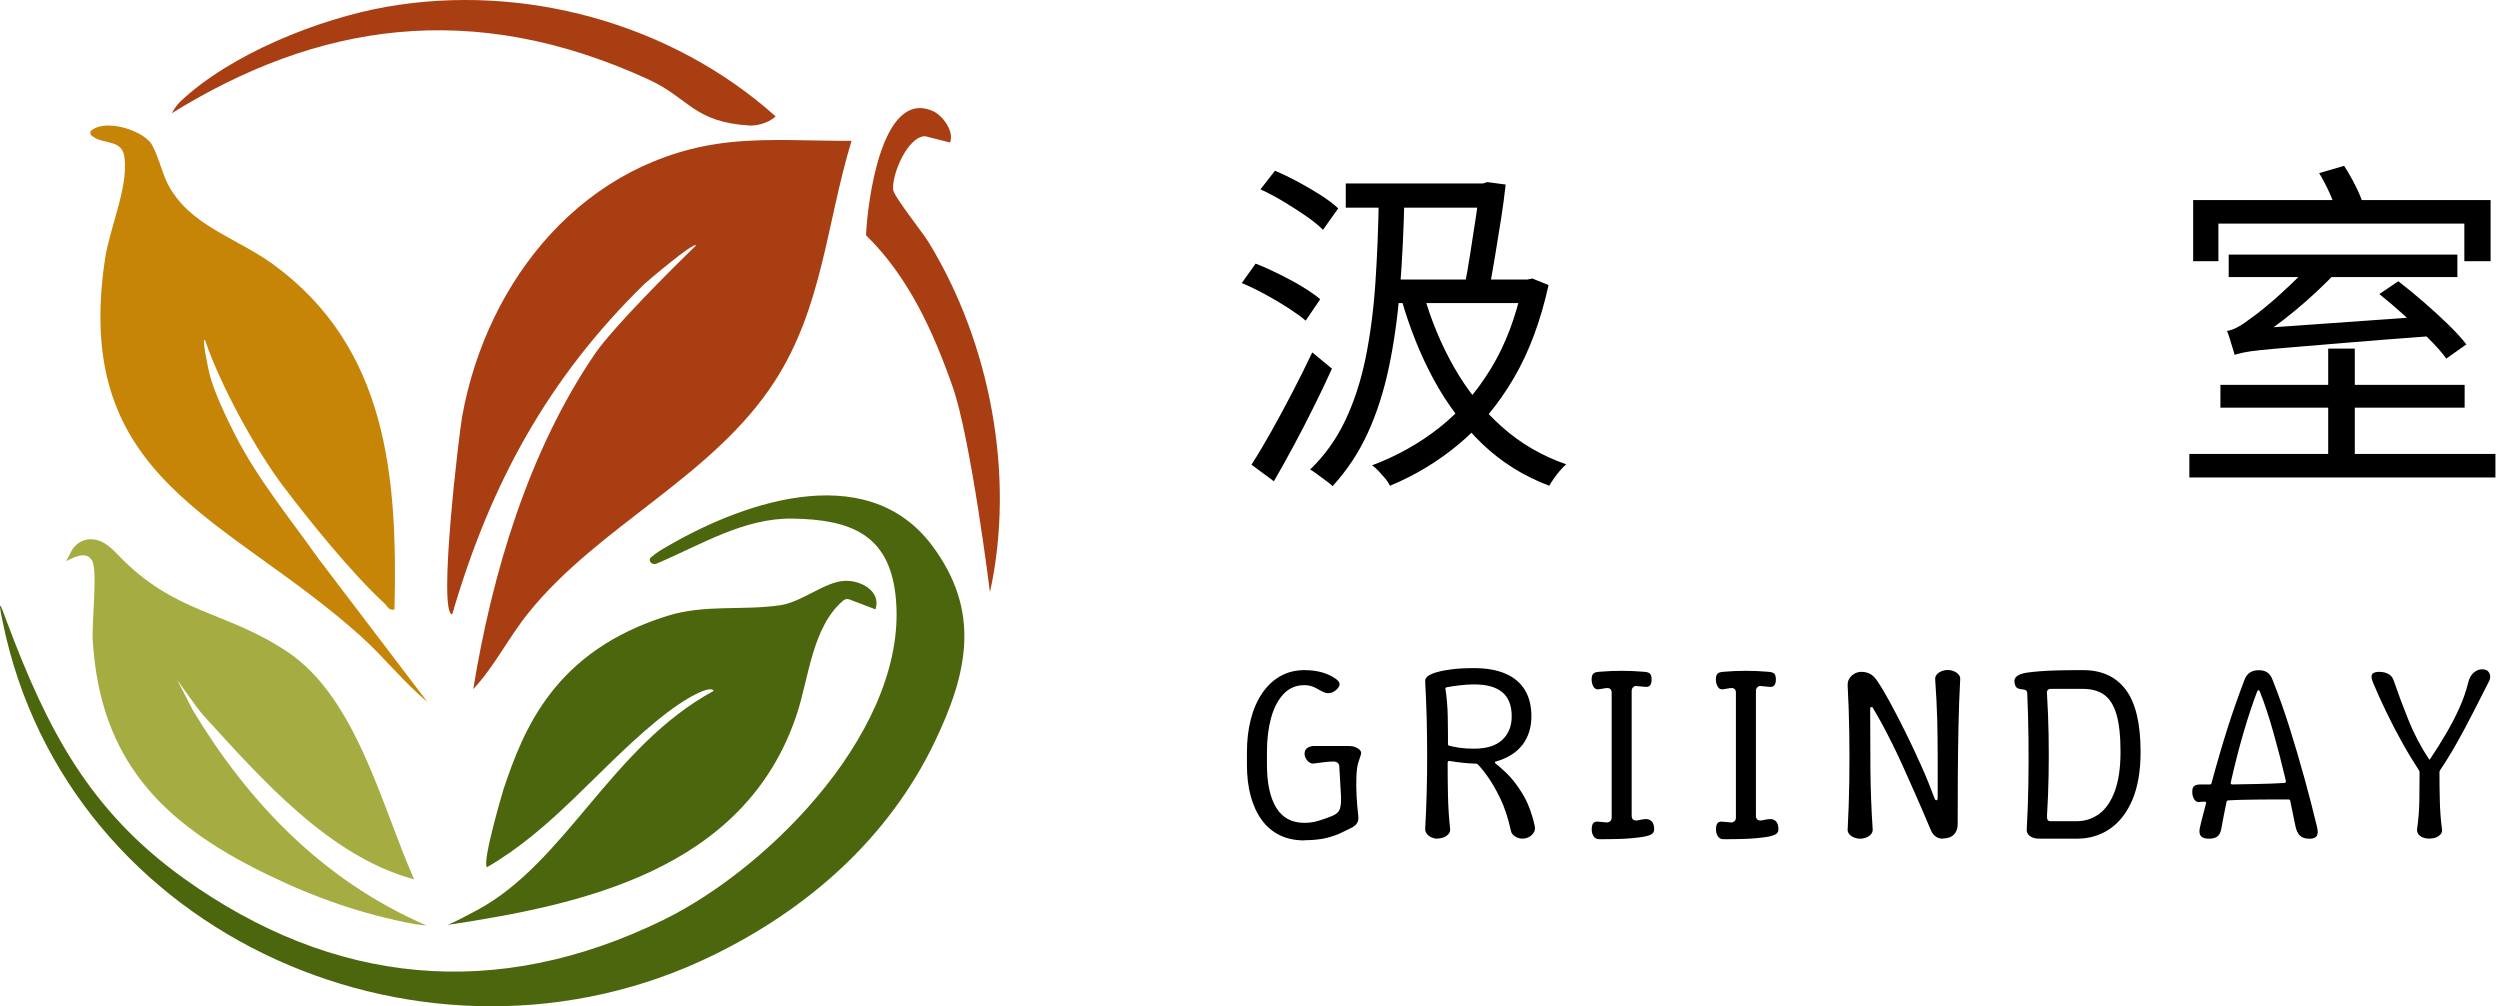<?xml version="1.0" encoding="UTF-8"?> <svg xmlns="http://www.w3.org/2000/svg" width="159" height="64" viewBox="0 0 159 64" fill="none"><path d="M54.159 8.954C52.565 14.198 52.322 19.511 49.289 24.225C45.366 30.325 38.119 33.389 33.617 38.966C32.348 40.538 31.455 42.378 30.099 43.828C31.299 36.471 33.609 28.709 37.835 22.506C38.967 20.848 42.761 17.065 44.264 15.615C44.185 15.316 41.076 17.97 40.993 18.053C34.847 24.051 31.171 30.806 28.762 39.072C27.831 38.997 29.202 27.557 29.387 26.52C30.959 17.739 37.233 10.011 46.43 9.045C48.998 8.776 51.595 8.977 54.166 8.954H54.159Z" fill="#AA3E13"></path><path d="M9.489 8.969C9.947 9.465 10.303 11.003 10.67 11.703C12.056 14.361 15.009 15.1 17.338 16.788C24.658 22.093 25.294 30.356 25.089 38.769C24.703 38.834 24.669 38.576 24.465 38.387C22.37 36.456 19.75 33.218 18.005 30.912C16.252 28.595 13.987 24.437 13.048 21.651C12.779 21.276 13.275 23.589 13.321 23.767C13.612 24.933 14.389 26.547 14.945 27.641C16.388 30.473 18.402 32.915 20.227 35.494L27.191 44.654C25.676 43.397 24.427 41.795 22.946 40.462C14.419 32.783 4.525 30.606 6.687 16.425C6.982 14.494 8.163 11.919 7.917 10.011C7.762 8.795 6.562 9.25 5.816 8.617C5.717 8.534 5.717 8.371 5.816 8.292C6.721 7.576 8.8 8.235 9.477 8.969H9.489Z" fill="#C68506"></path><path d="M55.688 38.758L54.03 38.126C53.901 38.076 53.754 38.095 53.644 38.186C51.656 39.845 51.448 43.12 50.667 45.456C47.343 55.415 36.854 57.551 28.482 58.823C29.096 58.55 29.698 58.232 30.33 57.891C35.995 54.858 38.865 47.486 45.393 43.938C45.219 43.571 43.723 44.23 41.72 45.884C37.968 48.982 35.15 52.738 30.974 55.154C30.629 54.858 32.023 50.197 32.023 50.197C33.321 46.312 35.294 41.394 42.466 39.163C44.844 38.425 47.233 38.845 49.622 38.493C51.031 38.285 52.447 36.993 53.735 36.941C54.753 36.899 56.056 37.599 55.681 38.758H55.688Z" fill="#4C660D"></path><path d="M59.274 34.687C62.425 38.887 61.539 42.832 59.437 47.206C56.491 53.329 51.398 57.797 45.37 60.746C27.293 69.599 4.301 59.675 0.178 39.587C-0.277 37.478 0.261 39.08 0.447 39.572C2.987 46.331 5.646 51.534 11.697 55.869C21.204 62.681 31.58 63.704 42.197 58.505C49.092 55.127 57.9 46.108 56.953 37.83C56.51 33.934 54.011 33.044 50.422 32.983C47.298 32.931 44.564 34.665 41.746 35.85C41.614 35.907 41.462 35.865 41.372 35.755C41.296 35.661 41.307 35.524 41.398 35.449C41.58 35.293 41.769 35.149 41.974 35.024C46.855 32.063 55.03 29.03 59.274 34.687Z" fill="#4C660D"></path><path d="M7.471 35.255C11.136 39.103 14.355 38.807 18.327 41.488C22.685 44.426 24.294 51.344 26.339 55.926C20.943 54.483 16.589 49.504 12.927 45.487C12.749 45.294 12.48 44.949 11.261 43.23L12.276 45.188C15.684 50.841 20.387 55.949 27.131 58.861L26.415 58.781C23.003 58.145 19.955 57.074 16.827 55.536C10.303 52.337 6.376 48.353 5.899 40.761C5.827 39.621 6.221 36.259 5.854 35.653C5.517 35.096 4.93 35.312 4.207 35.691L4.532 35.066C4.775 34.604 5.244 34.294 5.763 34.294C6.418 34.294 6.91 34.669 7.467 35.252L7.471 35.255Z" fill="#A5AC42"></path><path d="M10.924 7.201C11.113 6.873 11.285 6.636 11.439 6.489C14.616 3.456 20.273 1.192 24.578 0.434C33.321 -1.103 42.719 1.491 49.327 7.398C48.831 7.89 47.99 8.004 47.691 7.985C44.109 7.773 43.833 6.243 41.262 5.062C29.955 -0.141 20.11 1.514 10.92 7.205L10.924 7.201Z" fill="#AA3E13"></path><path d="M60.425 9.064L58.835 8.663C57.726 8.681 56.722 11.071 56.802 12.059C56.836 12.479 58.65 14.74 59.055 15.399C62.993 21.828 64.583 30.28 62.962 37.664C62.962 37.664 61.747 27.894 60.588 24.596C59.358 21.09 57.775 17.595 55.079 14.963C55.166 12.911 56.06 5.595 59.339 7.068C59.956 7.345 60.706 8.36 60.422 9.064H60.425Z" fill="#AA3E13"></path><path d="M82.963 53.45C82.368 53.45 81.846 53.34 81.388 53.117C80.933 52.893 80.551 52.571 80.244 52.147C79.938 51.723 79.703 51.216 79.544 50.629C79.385 50.042 79.305 49.379 79.305 48.648V47.823C79.305 47.092 79.385 46.411 79.544 45.778C79.703 45.146 79.938 44.597 80.252 44.124C80.566 43.65 80.948 43.283 81.403 43.018C81.857 42.753 82.38 42.62 82.963 42.62C83.735 42.62 84.379 42.791 84.886 43.128C85.057 43.234 85.155 43.344 85.189 43.453C85.22 43.563 85.174 43.684 85.046 43.813L85.015 43.843C84.886 43.972 84.746 44.048 84.595 44.074C84.44 44.101 84.288 44.074 84.141 44.002C83.993 43.919 83.819 43.825 83.622 43.726C83.425 43.628 83.205 43.575 82.963 43.575C82.421 43.575 81.975 43.768 81.619 44.154C81.263 44.54 81.001 45.055 80.831 45.695C80.661 46.335 80.578 47.043 80.578 47.819V48.645C80.578 49.811 80.774 50.716 81.164 51.364C81.558 52.011 82.156 52.333 82.963 52.333C83.281 52.333 83.595 52.284 83.902 52.189C84.209 52.094 84.489 51.992 84.746 51.886C85 51.78 85.159 51.625 85.224 51.424C85.288 51.223 85.307 50.909 85.28 50.485C85.254 50.061 85.22 49.478 85.178 48.736C85.167 48.63 85.129 48.554 85.061 48.505C84.993 48.455 84.913 48.433 84.83 48.433C84.629 48.433 84.421 48.448 84.209 48.474C83.997 48.501 83.781 48.531 83.558 48.561C83.463 48.573 83.368 48.55 83.281 48.489C83.19 48.433 83.118 48.353 83.058 48.251C83.001 48.149 82.971 48.047 82.971 47.941C82.971 47.77 83.031 47.645 83.152 47.566C83.273 47.486 83.421 47.444 83.588 47.444H85.765C85.924 47.444 86.068 47.467 86.193 47.516C86.322 47.566 86.42 47.63 86.496 47.713C86.572 47.797 86.587 47.899 86.545 48.016L86.386 48.508C86.322 48.709 86.284 48.993 86.269 49.36C86.254 49.728 86.254 50.129 86.276 50.568C86.299 51.008 86.333 51.451 86.386 51.897C86.409 52.079 86.382 52.231 86.306 52.352C86.231 52.473 86.106 52.575 85.924 52.662L85.303 52.965C85.28 52.977 85.258 52.988 85.231 52.995C85.205 53.007 85.186 53.018 85.174 53.026C84.762 53.196 84.383 53.306 84.038 53.359C83.694 53.412 83.334 53.438 82.967 53.438L82.963 53.45Z" fill="black"></path><path d="M91.422 53.34C91.293 53.34 91.172 53.313 91.047 53.26C90.926 53.207 90.828 53.132 90.752 53.037C90.676 52.942 90.642 52.836 90.642 52.719C90.684 51.965 90.718 51.197 90.737 50.413C90.76 49.629 90.767 48.838 90.767 48.035C90.767 47.232 90.756 46.441 90.737 45.657C90.714 44.873 90.684 44.105 90.642 43.351C90.631 43.181 90.718 43.048 90.896 42.946C91.078 42.844 91.267 42.776 91.468 42.73C91.638 42.677 91.918 42.624 92.312 42.571C92.706 42.518 93.179 42.492 93.743 42.492C94.538 42.492 95.209 42.609 95.754 42.847C96.299 43.086 96.712 43.434 96.985 43.889C97.261 44.343 97.397 44.9 97.397 45.559C97.397 46.27 97.208 46.873 96.826 47.372C96.443 47.872 95.875 48.224 95.125 48.436C95.095 48.448 95.076 48.463 95.076 48.486C95.076 48.508 95.088 48.527 95.106 48.55C95.254 48.656 95.489 48.864 95.814 49.171C96.136 49.478 96.47 49.902 96.807 50.443C97.147 50.985 97.412 51.666 97.602 52.496C97.643 52.655 97.632 52.798 97.56 52.923C97.492 53.052 97.39 53.151 97.257 53.226C97.125 53.302 96.981 53.336 96.822 53.336C96.663 53.336 96.507 53.291 96.36 53.2C96.212 53.109 96.121 52.984 96.091 52.825C95.921 52.041 95.697 51.36 95.417 50.78C95.137 50.201 94.86 49.728 94.591 49.356C94.323 48.985 94.111 48.732 93.963 48.592C93.951 48.58 93.933 48.573 93.906 48.569C93.88 48.565 93.823 48.561 93.74 48.561C93.558 48.561 93.323 48.546 93.031 48.512C92.74 48.482 92.467 48.444 92.213 48.402C92.119 48.38 92.07 48.417 92.07 48.512C92.07 49.19 92.077 49.894 92.092 50.617C92.108 51.344 92.153 52.045 92.229 52.723C92.24 52.84 92.206 52.942 92.134 53.033C92.058 53.124 91.96 53.196 91.831 53.249C91.702 53.302 91.566 53.329 91.418 53.329L91.422 53.34ZM93.762 47.615C94.557 47.615 95.152 47.425 95.549 47.05C95.947 46.676 96.144 46.18 96.144 45.562C96.144 44.873 95.947 44.362 95.549 44.029C95.152 43.696 94.557 43.529 93.762 43.529C93.467 43.529 93.156 43.548 92.838 43.586C92.52 43.624 92.251 43.662 92.028 43.707C91.998 43.707 91.971 43.722 91.948 43.745C91.926 43.771 91.922 43.802 91.933 43.832C92.017 44.385 92.066 44.964 92.077 45.574C92.089 46.183 92.092 46.77 92.092 47.331C92.092 47.353 92.1 47.372 92.115 47.395C92.13 47.418 92.145 47.425 92.157 47.425C92.304 47.467 92.52 47.509 92.8 47.554C93.081 47.596 93.403 47.618 93.762 47.618V47.615Z" fill="black"></path><path d="M101.695 53.37C101.547 53.37 101.434 53.31 101.354 53.189C101.275 53.068 101.233 52.92 101.233 52.753C101.233 52.564 101.267 52.428 101.335 52.348C101.404 52.269 101.517 52.238 101.676 52.261C101.759 52.272 101.843 52.28 101.922 52.284C102.002 52.287 102.085 52.299 102.168 52.306C102.252 52.318 102.331 52.291 102.399 52.234C102.468 52.178 102.502 52.098 102.502 52.003V44.067C102.502 43.832 102.38 43.734 102.134 43.764C102.059 43.775 101.987 43.787 101.911 43.802C101.835 43.817 101.756 43.832 101.672 43.84C101.578 43.851 101.498 43.828 101.434 43.775C101.369 43.722 101.32 43.647 101.282 43.544C101.245 43.442 101.226 43.336 101.226 43.219C101.226 43.037 101.263 42.916 101.335 42.844C101.411 42.776 101.532 42.734 101.703 42.726C102.657 42.643 103.611 42.643 104.565 42.726C104.747 42.738 104.868 42.776 104.94 42.844C105.008 42.912 105.042 43.037 105.042 43.219C105.042 43.389 105.008 43.514 104.94 43.593C104.872 43.673 104.758 43.703 104.599 43.681C104.524 43.669 104.444 43.662 104.361 43.658C104.278 43.654 104.19 43.643 104.107 43.635C104.024 43.612 103.944 43.635 103.876 43.7C103.808 43.764 103.774 43.843 103.774 43.938V51.875C103.774 52.109 103.895 52.208 104.141 52.178C104.225 52.155 104.304 52.14 104.38 52.128C104.456 52.117 104.527 52.106 104.603 52.098C104.774 52.075 104.917 52.117 105.031 52.219C105.148 52.322 105.205 52.499 105.205 52.753C105.205 52.889 105.145 52.995 105.023 53.064C104.902 53.132 104.743 53.181 104.554 53.215C104.077 53.291 103.604 53.333 103.13 53.352C102.657 53.367 102.18 53.374 101.691 53.374L101.695 53.37Z" fill="black"></path><path d="M109.598 53.37C109.45 53.37 109.336 53.31 109.257 53.189C109.177 53.068 109.136 52.92 109.136 52.753C109.136 52.564 109.17 52.428 109.238 52.348C109.306 52.269 109.42 52.238 109.579 52.261C109.662 52.272 109.745 52.28 109.825 52.284C109.904 52.287 109.988 52.299 110.071 52.306C110.154 52.318 110.234 52.291 110.302 52.234C110.37 52.178 110.404 52.098 110.404 52.003V44.067C110.404 43.832 110.283 43.734 110.037 43.764C109.961 43.775 109.889 43.787 109.814 43.802C109.738 43.817 109.658 43.832 109.575 43.84C109.48 43.851 109.401 43.828 109.336 43.775C109.272 43.722 109.223 43.647 109.185 43.544C109.147 43.442 109.128 43.336 109.128 43.219C109.128 43.037 109.166 42.916 109.238 42.844C109.314 42.776 109.435 42.734 109.605 42.726C110.559 42.643 111.514 42.643 112.468 42.726C112.65 42.738 112.771 42.776 112.843 42.844C112.911 42.912 112.945 43.037 112.945 43.219C112.945 43.389 112.911 43.514 112.843 43.593C112.775 43.673 112.661 43.703 112.502 43.681C112.426 43.669 112.347 43.662 112.263 43.658C112.18 43.654 112.093 43.643 112.01 43.635C111.926 43.612 111.847 43.635 111.779 43.7C111.711 43.764 111.677 43.843 111.677 43.938V51.875C111.677 52.109 111.798 52.208 112.044 52.178C112.127 52.155 112.207 52.14 112.282 52.128C112.358 52.117 112.43 52.106 112.506 52.098C112.676 52.075 112.82 52.117 112.934 52.219C113.051 52.322 113.108 52.499 113.108 52.753C113.108 52.889 113.047 52.995 112.926 53.064C112.805 53.132 112.646 53.181 112.457 53.215C111.979 53.291 111.506 53.333 111.033 53.352C110.559 53.367 110.082 53.374 109.594 53.374L109.598 53.37Z" fill="black"></path><path d="M123.559 53.34C123.388 53.34 123.241 53.295 123.112 53.204C122.983 53.113 122.885 52.984 122.809 52.814C122.468 52.007 122.158 51.28 121.87 50.629C121.582 49.978 121.317 49.379 121.075 48.842C120.832 48.3 120.598 47.804 120.374 47.353C120.151 46.903 119.935 46.486 119.731 46.104C119.522 45.721 119.314 45.358 119.102 45.006C119.079 44.964 119.049 44.949 119.007 44.968C118.966 44.983 118.943 45.013 118.943 45.055C118.943 46.35 118.947 47.63 118.958 48.895C118.969 50.163 119.015 51.443 119.102 52.734C119.113 52.852 119.079 52.954 119.007 53.045C118.932 53.136 118.833 53.208 118.704 53.261C118.576 53.313 118.439 53.34 118.292 53.34C118.163 53.34 118.038 53.313 117.909 53.261C117.78 53.208 117.682 53.136 117.606 53.045C117.531 52.954 117.5 52.852 117.512 52.734C117.565 51.75 117.599 50.742 117.614 49.712C117.629 48.683 117.629 47.656 117.614 46.627C117.599 45.596 117.565 44.597 117.512 43.62C117.5 43.438 117.538 43.283 117.621 43.15C117.705 43.018 117.818 42.916 117.955 42.84C118.091 42.764 118.235 42.73 118.383 42.73C118.572 42.73 118.75 42.768 118.916 42.847C119.079 42.927 119.242 43.082 119.401 43.317C119.624 43.647 119.89 44.09 120.196 44.654C120.503 45.214 120.829 45.843 121.173 46.539C121.518 47.232 121.855 47.948 122.184 48.686C122.514 49.425 122.798 50.125 123.044 50.792C123.074 50.875 123.116 50.909 123.165 50.894C123.214 50.879 123.237 50.833 123.237 50.758V48.141C123.237 47.342 123.225 46.543 123.207 45.748C123.184 44.953 123.142 44.108 123.078 43.219C123.066 43.101 123.101 42.999 123.172 42.908C123.248 42.817 123.347 42.745 123.475 42.692C123.604 42.639 123.729 42.613 123.858 42.613C124.006 42.613 124.146 42.639 124.271 42.692C124.399 42.745 124.498 42.817 124.573 42.908C124.649 42.999 124.68 43.101 124.668 43.219C124.615 44.196 124.577 45.206 124.558 46.255C124.536 47.304 124.524 48.353 124.517 49.394C124.513 50.44 124.509 51.447 124.509 52.424C124.509 52.7 124.426 52.92 124.263 53.083C124.1 53.245 123.862 53.329 123.555 53.329L123.559 53.34Z" fill="black"></path><path d="M129.681 53.34C129.534 53.34 129.397 53.317 129.276 53.268C129.155 53.219 129.06 53.151 128.988 53.06C128.92 52.969 128.89 52.859 128.901 52.734C128.954 51.803 128.989 50.849 129.004 49.872C129.019 48.895 129.023 47.922 129.011 46.945C129 45.968 128.973 45.014 128.932 44.082C128.92 43.976 128.882 43.908 128.814 43.885C128.746 43.859 128.663 43.843 128.568 43.836C128.474 43.832 128.386 43.806 128.307 43.764C128.227 43.722 128.171 43.631 128.14 43.495C128.099 43.325 128.11 43.196 128.182 43.105C128.25 43.014 128.352 42.942 128.485 42.889C128.617 42.836 128.761 42.798 128.92 42.779C129.132 42.749 129.401 42.719 129.731 42.692C130.06 42.666 130.454 42.647 130.916 42.636C131.378 42.624 131.9 42.62 132.483 42.62C133.672 42.62 134.577 43.037 135.202 43.87C135.827 44.703 136.141 46.021 136.141 47.823C136.141 49.031 135.967 50.046 135.623 50.86C135.278 51.678 134.801 52.295 134.191 52.712C133.582 53.132 132.881 53.34 132.086 53.34H129.685H129.681ZM130.193 51.894C130.181 51.988 130.193 52.068 130.223 52.132C130.253 52.197 130.318 52.227 130.412 52.227H132.082C132.612 52.227 133.086 52.072 133.506 51.765C133.926 51.458 134.256 50.977 134.498 50.326C134.74 49.675 134.865 48.838 134.865 47.823C134.865 46.808 134.778 46.005 134.604 45.422C134.43 44.839 134.165 44.426 133.816 44.18C133.468 43.938 133.021 43.813 132.48 43.813H130.412C130.348 43.813 130.299 43.828 130.261 43.862C130.223 43.893 130.2 43.934 130.189 43.98C130.177 44.029 130.177 44.082 130.189 44.146C130.242 45.006 130.276 45.865 130.291 46.729C130.306 47.592 130.306 48.455 130.291 49.311C130.276 50.171 130.242 51.03 130.189 51.886L130.193 51.894Z" fill="black"></path><path d="M140.496 53.34C140.325 53.34 140.193 53.314 140.09 53.261C139.988 53.208 139.928 53.124 139.901 53.014C139.875 52.905 139.882 52.764 139.924 52.594C139.977 52.352 140.037 52.106 140.106 51.856C140.174 51.606 140.242 51.356 140.302 51.102C140.325 51.008 140.291 50.97 140.208 50.992H140.041C139.984 50.992 139.928 50.996 139.875 51.008C139.78 51.019 139.7 50.996 139.636 50.936C139.572 50.879 139.522 50.799 139.485 50.705C139.447 50.61 139.428 50.504 139.428 50.387V50.356C139.428 50.239 139.443 50.148 139.477 50.087C139.507 50.023 139.56 49.978 139.628 49.944C139.697 49.913 139.784 49.894 139.89 49.894H140.526C140.602 49.894 140.643 49.864 140.655 49.8C140.802 49.247 140.958 48.69 141.124 48.122C141.287 47.554 141.457 46.994 141.632 46.437C141.806 45.881 141.991 45.331 142.181 44.79C142.37 44.249 142.563 43.73 142.752 43.23C142.9 42.829 143.203 42.624 143.657 42.624C144.112 42.624 144.384 42.825 144.532 43.23C144.914 44.184 145.274 45.203 145.615 46.282C145.956 47.365 146.274 48.44 146.569 49.519C146.864 50.595 147.13 51.621 147.364 52.598C147.429 52.863 147.421 53.052 147.342 53.17C147.262 53.287 147.107 53.344 146.872 53.344C146.607 53.344 146.406 53.276 146.266 53.136C146.13 52.999 146.031 52.78 145.978 52.484C145.925 52.231 145.872 51.973 145.819 51.712C145.766 51.451 145.713 51.197 145.66 50.939C145.649 50.875 145.611 50.845 145.551 50.845H144.596C144.278 50.845 143.96 50.845 143.642 50.852C143.324 50.856 143.002 50.864 142.68 50.867C142.359 50.871 142.037 50.886 141.719 50.905C141.688 50.905 141.662 50.913 141.647 50.928C141.631 50.943 141.616 50.97 141.609 51C141.544 51.288 141.488 51.572 141.435 51.852C141.382 52.132 141.329 52.416 141.276 52.704C141.234 52.939 141.151 53.102 141.029 53.196C140.908 53.291 140.73 53.34 140.496 53.34ZM141.972 49.891C142.521 49.879 143.078 49.868 143.635 49.86C144.191 49.849 144.74 49.83 145.282 49.796C145.323 49.796 145.354 49.781 145.369 49.747C145.384 49.713 145.388 49.678 145.376 49.637C145.123 48.565 144.858 47.539 144.581 46.558C144.305 45.578 144.021 44.718 143.722 43.976C143.699 43.923 143.672 43.896 143.642 43.896C143.612 43.896 143.585 43.919 143.563 43.961C143.267 44.733 142.972 45.623 142.68 46.623C142.389 47.626 142.12 48.671 141.878 49.762C141.866 49.803 141.87 49.837 141.885 49.856C141.9 49.879 141.931 49.887 141.972 49.887V49.891Z" fill="black"></path><path d="M154.536 53.34C154.377 53.34 154.233 53.317 154.108 53.268C153.98 53.219 153.881 53.151 153.813 53.06C153.745 52.969 153.714 52.859 153.726 52.734C153.809 52.162 153.858 51.564 153.87 50.935C153.881 50.311 153.885 49.705 153.885 49.122C153.885 49.069 153.87 49.02 153.836 48.978C153.476 48.425 153.116 47.834 152.764 47.198C152.408 46.562 152.075 45.918 151.761 45.267C151.446 44.616 151.17 43.999 150.924 43.415C150.859 43.256 150.829 43.128 150.829 43.025C150.829 42.923 150.871 42.851 150.958 42.802C151.041 42.753 151.166 42.73 151.325 42.73C151.537 42.73 151.727 42.772 151.889 42.859C152.052 42.942 152.166 43.075 152.23 43.256C152.507 44.063 152.821 44.907 153.177 45.793C153.533 46.679 153.968 47.509 154.487 48.281C154.51 48.323 154.529 48.323 154.551 48.281C154.892 47.774 155.218 47.251 155.536 46.714C155.854 46.18 156.142 45.631 156.395 45.074C156.649 44.517 156.846 43.957 156.982 43.397C157.047 43.132 157.16 42.927 157.323 42.783C157.486 42.639 157.671 42.567 157.872 42.567C158.02 42.567 158.137 42.605 158.22 42.677C158.304 42.753 158.357 42.851 158.372 42.98C158.387 43.109 158.353 43.245 158.27 43.393C157.974 43.976 157.656 44.597 157.323 45.252C156.99 45.911 156.645 46.554 156.289 47.191C155.933 47.827 155.57 48.421 155.199 48.97C155.168 49.012 155.15 49.061 155.15 49.114C155.15 49.697 155.157 50.303 155.172 50.928C155.187 51.553 155.233 52.151 155.309 52.727C155.331 52.855 155.305 52.961 155.229 53.052C155.153 53.143 155.055 53.211 154.934 53.261C154.813 53.31 154.676 53.332 154.529 53.332L154.536 53.34Z" fill="black"></path><path d="M78.979 17.996L79.858 16.766C80.343 16.955 80.842 17.178 81.361 17.436C81.88 17.694 82.372 17.959 82.834 18.239C83.296 18.519 83.671 18.78 83.966 19.03L83.042 20.393C82.751 20.143 82.376 19.875 81.921 19.579C81.467 19.288 80.983 19 80.471 18.723C79.96 18.447 79.46 18.205 78.976 18L78.979 17.996ZM79.593 29.553C79.971 28.966 80.384 28.281 80.823 27.497C81.263 26.713 81.713 25.88 82.175 24.994C82.637 24.108 83.065 23.248 83.459 22.412L84.712 23.445C84.36 24.221 83.978 25.032 83.557 25.872C83.141 26.713 82.713 27.542 82.274 28.356C81.834 29.171 81.418 29.92 81.02 30.609L79.593 29.553ZM80.165 12.044L81.088 10.859C81.573 11.063 82.065 11.302 82.573 11.574C83.076 11.847 83.557 12.127 84.012 12.419C84.466 12.71 84.833 12.991 85.11 13.252L84.144 14.615C83.864 14.339 83.504 14.043 83.058 13.736C82.611 13.43 82.137 13.127 81.641 12.824C81.141 12.525 80.653 12.264 80.168 12.044H80.165ZM87.7 12.396L89.324 12.419C89.279 14.558 89.184 16.531 89.04 18.341C88.892 20.151 88.658 21.821 88.336 23.351C88.014 24.88 87.567 26.274 86.996 27.523C86.424 28.777 85.678 29.909 84.754 30.916C84.667 30.829 84.53 30.719 84.349 30.587C84.167 30.454 83.981 30.318 83.8 30.181C83.618 30.041 83.459 29.935 83.326 29.863C84.25 28.97 84.992 27.928 85.557 26.743C86.121 25.558 86.552 24.233 86.852 22.767C87.151 21.302 87.359 19.708 87.476 17.977C87.594 16.251 87.666 14.388 87.696 12.396H87.7ZM85.591 11.669H94.576V13.206H85.591V11.669ZM96.841 17.777H97.147L97.454 17.712L98.488 18.129C97.988 20.412 97.249 22.393 96.269 24.062C95.288 25.732 94.129 27.122 92.796 28.235C91.464 29.348 89.998 30.235 88.404 30.893C88.344 30.761 88.245 30.609 88.109 30.443C87.969 30.276 87.825 30.113 87.681 29.958C87.533 29.803 87.397 29.682 87.264 29.595C88.832 29.008 90.256 28.209 91.539 27.201C92.819 26.191 93.921 24.93 94.834 23.422C95.75 21.916 96.42 20.143 96.844 18.106V17.777H96.841ZM88.317 17.777H97.389V19.273H87.897L88.313 17.777H88.317ZM90.536 18.678C91.005 20.348 91.653 21.908 92.478 23.358C93.304 24.808 94.311 26.066 95.5 27.126C96.685 28.19 98.056 28.989 99.608 29.53C99.491 29.632 99.362 29.765 99.222 29.924C99.082 30.087 98.953 30.25 98.836 30.42C98.719 30.587 98.616 30.746 98.529 30.893C96.905 30.28 95.485 29.39 94.277 28.235C93.069 27.076 92.039 25.717 91.191 24.149C90.343 22.582 89.654 20.87 89.124 19.007L90.528 18.678H90.536ZM94.137 11.669H94.311L94.595 11.582L95.761 11.737C95.689 12.411 95.587 13.142 95.466 13.933C95.341 14.725 95.212 15.52 95.08 16.319C94.947 17.118 94.815 17.86 94.686 18.549L93.103 18.375C93.251 17.686 93.383 16.936 93.508 16.122C93.633 15.308 93.754 14.52 93.872 13.759C93.989 12.998 94.076 12.37 94.137 11.87V11.673V11.669Z" fill="black"></path><path d="M139.242 28.871H158.709V30.367H139.242V28.871ZM139.485 12.726H158.402V16.614H156.732V14.221H141.09V16.614H139.485V12.726ZM141.219 24.479H156.751V25.929H141.219V24.479ZM142.12 22.567C142.09 22.449 142.048 22.298 141.988 22.116C141.927 21.934 141.87 21.741 141.813 21.544C141.753 21.348 141.696 21.181 141.639 21.048C141.844 21.018 142.075 20.935 142.332 20.795C142.59 20.655 142.855 20.477 143.135 20.257C143.355 20.109 143.699 19.844 144.169 19.454C144.638 19.068 145.153 18.606 145.717 18.068C146.282 17.534 146.797 16.974 147.266 16.387L148.629 17.266C147.796 18.144 146.91 18.973 145.971 19.75C145.032 20.526 144.104 21.2 143.18 21.772V21.794C142.961 21.896 142.783 21.984 142.643 22.059C142.503 22.131 142.381 22.215 142.279 22.302C142.177 22.389 142.124 22.476 142.124 22.567H142.12ZM141.745 16.194H156.289V17.622H141.745V16.194ZM142.12 22.567L142.097 21.469L143.086 20.92L154.597 20.105C154.627 20.295 154.669 20.511 154.729 20.753C154.786 20.995 154.832 21.196 154.862 21.359C152.666 21.522 150.833 21.662 149.368 21.787C147.902 21.912 146.725 22.01 145.831 22.082C144.937 22.154 144.244 22.218 143.756 22.268C143.264 22.321 142.908 22.37 142.681 22.423C142.453 22.476 142.268 22.521 142.12 22.567ZM147.501 11.01L149.084 10.548C149.334 10.931 149.576 11.351 149.807 11.813C150.042 12.275 150.208 12.68 150.31 13.032L148.663 13.559C148.561 13.222 148.398 12.809 148.179 12.317C147.959 11.824 147.732 11.389 147.497 11.01H147.501ZM148.073 22.173H149.765V29.621H148.073V22.173ZM151.325 18.701L152.533 17.887C153.044 18.28 153.578 18.72 154.127 19.193C154.676 19.67 155.195 20.143 155.687 20.62C156.18 21.098 156.57 21.526 156.861 21.904L155.585 22.805C155.305 22.423 154.93 21.995 154.453 21.522C153.976 21.045 153.465 20.56 152.916 20.06C152.367 19.56 151.836 19.11 151.321 18.697L151.325 18.701Z" fill="black"></path></svg> 